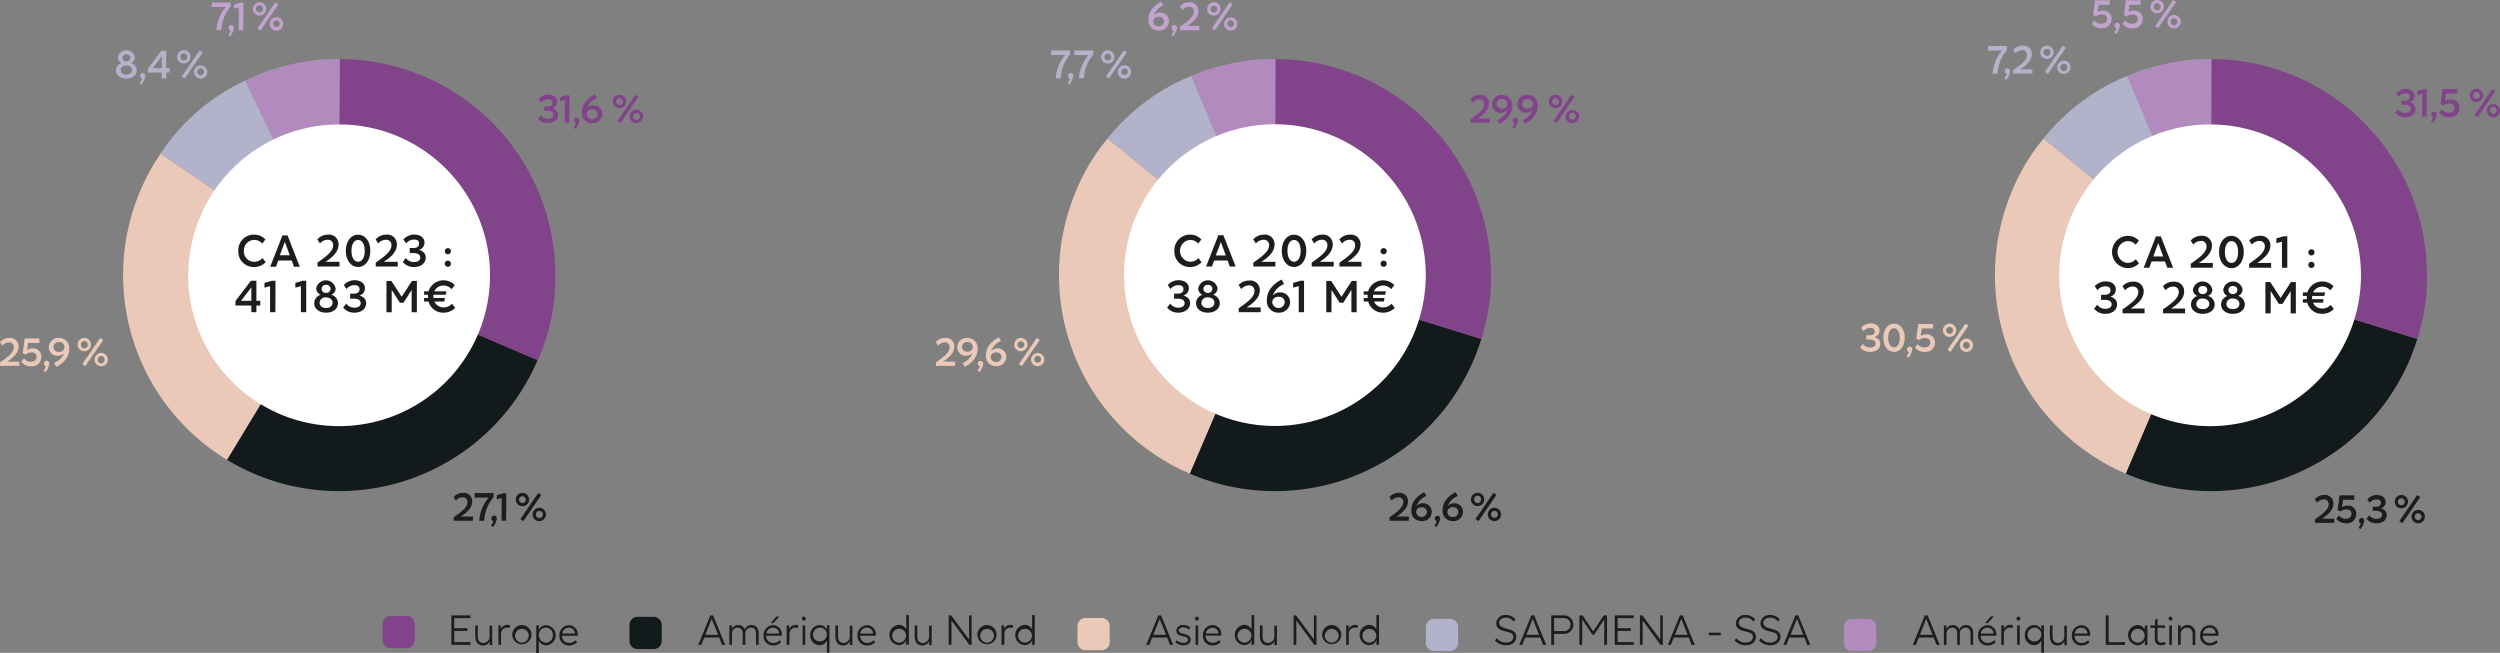 <?xml version="1.0" encoding="utf-8"?>
<svg xmlns="http://www.w3.org/2000/svg" xmlns:xlink="http://www.w3.org/1999/xlink" viewBox="0 0 558.51 145.86">
  <rect x="0" y="0" width="558.51" height="145.86" fill="#808080" stroke="none"/>
  <defs>
    <style>.cls-1{fill:none;}.cls-2{fill:#1d1d1b;}.cls-11,.cls-3{fill:#814389;}.cls-4,.cls-7{fill:#b2b2cb;}.cls-5{clip-path:url(#clip-path);}.cls-14,.cls-6{fill:#b28bbe;}.cls-10,.cls-11,.cls-6,.cls-7,.cls-9{fill-rule:evenodd;}.cls-8,.cls-9{fill:#eac9b8;}.cls-10,.cls-13{fill:#131a1c;}.cls-12{fill:#fff;}.cls-15{fill:#c1a3cd;}</style>
    <clipPath id="clip-path" transform="translate(-18.26 -7.8)">
      <rect class="cls-1" width="611.52" height="165.57"/>
    </clipPath>
  </defs>
  <g id="Calque_2" data-name="Calque 2">
    <g id="Calque_1-2" data-name="Calque 1">
      <path class="cls-2" d="M121.2,123.2h2.73v.94h-4.31v-.78c1.9-1.32,3.07-2.25,3.07-3.38a1,1,0,0,0-1.12-1.08,2,2,0,0,0-1.46.73l-.51-.8a2.76,2.76,0,0,1,2.09-.92,1.86,1.86,0,0,1,2.06,1.91C123.75,121.3,122.5,122.36,121.2,123.2Z" transform="translate(-18.26 -7.8)"/>
      <path class="cls-2" d="M128.53,118.87a8.64,8.64,0,0,0-2.08,5.27h-1.13a9,9,0,0,1,2.11-5.18H124.3v-1h4.23Z" transform="translate(-18.26 -7.8)"/>
      <path class="cls-2" d="M129.25,123.67a4.36,4.36,0,0,1-.82,1.85l-.46-.26a6.52,6.52,0,0,0,.53-1.06.58.58,0,0,1-.46-.6.6.6,0,0,1,.61-.62A.62.62,0,0,1,129.25,123.67Z" transform="translate(-18.26 -7.8)"/>
      <path class="cls-2" d="M131.33,124.14h-1v-5.08l-1.09.28v-.93l1.42-.42h.71Z" transform="translate(-18.26 -7.8)"/>
      <path class="cls-2" d="M136.46,119.4a1.49,1.49,0,1,1-1.49-1.49A1.47,1.47,0,0,1,136.46,119.4Zm-.73,0a.76.76,0,1,0-.76.79A.75.75,0,0,0,135.73,119.4Zm-.55,4.83-.66-.48,4-5.84.68.45Zm2.07-1.5a1.49,1.49,0,1,1,1.48,1.5A1.47,1.47,0,0,1,137.25,122.73Zm.73,0a.76.76,0,0,0,.75.79.79.79,0,1,0-.75-.79Z" transform="translate(-18.26 -7.8)"/>
      <path class="cls-3" d="M140.66,35.31a2.71,2.71,0,0,1-2.2-1l.6-.77a1.92,1.92,0,0,0,1.6.79c.81,0,1.23-.38,1.23-.91s-.4-.88-1.32-.88h-.75V31.6h.75c.71,0,1.09-.33,1.09-.86s-.35-.77-1-.77a2,2,0,0,0-1.52.75l-.52-.78a2.87,2.87,0,0,1,2.11-1c1.23,0,2,.66,2,1.6A1.49,1.49,0,0,1,141.64,32c1,.31,1.31.88,1.31,1.51C143,34.57,142,35.31,140.66,35.31Z" transform="translate(-18.26 -7.8)"/>
      <path class="cls-3" d="M145.45,35.23h-1V30.14l-1.09.28V29.5l1.42-.42h.72Z" transform="translate(-18.26 -7.8)"/>
      <path class="cls-3" d="M147.67,34.76a4.41,4.41,0,0,1-.82,1.85l-.46-.27a6.46,6.46,0,0,0,.53-1.05.58.58,0,0,1-.46-.6.6.6,0,0,1,.61-.62A.62.62,0,0,1,147.67,34.76Z" transform="translate(-18.26 -7.8)"/>
      <path class="cls-3" d="M150.56,35.31a2.24,2.24,0,0,1-2.3-2.44c0-1.46.8-2.91,2.87-4l.52.83a3.9,3.9,0,0,0-2.25,2.26,1.82,1.82,0,0,1,1.41-.62,1.88,1.88,0,0,1,2,1.92A2.1,2.1,0,0,1,150.56,35.31Zm-1.23-2a1.22,1.22,0,0,0,2.43,0,1.08,1.08,0,0,0-1.21-1.07A1.1,1.1,0,0,0,149.33,33.29Z" transform="translate(-18.26 -7.8)"/>
      <path class="cls-3" d="M158.14,30.49a1.49,1.49,0,1,1-1.49-1.5A1.48,1.48,0,0,1,158.14,30.49Zm-.73,0a.76.76,0,1,0-1.52,0,.75.75,0,0,0,.76.78A.74.74,0,0,0,157.41,30.49Zm-.55,4.82-.66-.47,4-5.85.68.45Zm2.07-1.49a1.49,1.49,0,1,1,1.48,1.49A1.46,1.46,0,0,1,158.93,33.82Zm.73,0a.76.76,0,0,0,.75.79.79.79,0,1,0-.75-.79Z" transform="translate(-18.26 -7.8)"/>
      <path class="cls-4" d="M48.38,20.59a1.38,1.38,0,0,1-.89,1.28,1.7,1.7,0,0,1,1.32,1.64c0,1-.89,1.85-2.32,1.85s-2.32-.81-2.32-1.82a1.72,1.72,0,0,1,1.26-1.66,1.39,1.39,0,0,1-.84-1.28,1.93,1.93,0,0,1,3.79,0Zm-.62,2.83c0-.61-.51-1-1.27-1s-1.27.45-1.27,1.05.5,1,1.27,1S47.76,24,47.76,23.42Zm-.39-2.71a.79.79,0,0,0-.88-.78.79.79,0,1,0,0,1.57A.81.81,0,0,0,47.37,20.71Z" transform="translate(-18.26 -7.8)"/>
      <path class="cls-4" d="M50.73,24.8a4.41,4.41,0,0,1-.83,1.85l-.45-.26A6.89,6.89,0,0,0,50,25.34a.63.63,0,0,1,.14-1.23A.62.62,0,0,1,50.73,24.8Z" transform="translate(-18.26 -7.8)"/>
      <path class="cls-4" d="M55.4,24v1.31h-1V24H51.31v-.87l3-4H55.4V23h.76V24Zm-1-.93V20.38L52.4,23Z" transform="translate(-18.26 -7.8)"/>
      <path class="cls-4" d="M60.82,20.53A1.49,1.49,0,1,1,59.33,19,1.48,1.48,0,0,1,60.82,20.53Zm-.74,0a.74.74,0,0,0-.75-.78.75.75,0,0,0-.76.78.76.76,0,0,0,.76.79A.74.74,0,0,0,60.08,20.53Zm-.54,4.83-.67-.48,4-5.84.68.45Zm2.07-1.49a1.48,1.48,0,1,1,1.47,1.49A1.47,1.47,0,0,1,61.61,23.87Zm.73,0a.75.75,0,1,0,1.5,0,.76.76,0,0,0-.76-.8A.75.75,0,0,0,62.34,23.87Z" transform="translate(-18.26 -7.8)"/>
      <g class="cls-5">
        <path class="cls-6" d="M94,69.26,73,25.81A46.94,46.94,0,0,1,94.2,21Z" transform="translate(-18.26 -7.8)"/>
        <path class="cls-7" d="M94,69.26,54.12,42.13A45.86,45.86,0,0,1,73,25.81Z" transform="translate(-18.26 -7.8)"/>
      </g>
      <path class="cls-8" d="M19.86,88.6h2.73v.93H18.28v-.78c1.91-1.31,3.07-2.25,3.07-3.37a1,1,0,0,0-1.11-1.08,2,2,0,0,0-1.47.72l-.51-.8a2.76,2.76,0,0,1,2.09-.92,1.86,1.86,0,0,1,2.06,1.91C22.41,86.69,21.16,87.76,19.86,88.6Z" transform="translate(-18.26 -7.8)"/>
      <path class="cls-8" d="M25.18,89.62a2.64,2.64,0,0,1-2.16-1l.6-.77a1.83,1.83,0,0,0,1.51.76c.82,0,1.31-.43,1.31-1.08s-.39-1-1.23-1A1.93,1.93,0,0,0,24,87l-.68-.28.45-3.3h3.29v1H24.54L24.31,86a2.06,2.06,0,0,1,1.18-.37,1.8,1.8,0,0,1,2,1.84A2.07,2.07,0,0,1,25.18,89.62Z" transform="translate(-18.26 -7.8)"/>
      <path class="cls-8" d="M29.29,89.06a4.49,4.49,0,0,1-.82,1.85L28,90.65a6.89,6.89,0,0,0,.53-1.05.63.63,0,0,1,.15-1.23A.62.62,0,0,1,29.29,89.06Z" transform="translate(-18.26 -7.8)"/>
      <path class="cls-8" d="M31.42,83.3a2.25,2.25,0,0,1,2.31,2.45c0,1.46-.8,2.91-2.88,4l-.51-.83c1.45-.75,2-1.5,2.24-2.25a1.8,1.8,0,0,1-1.41.61,1.87,1.87,0,0,1-2-1.91A2.1,2.1,0,0,1,31.42,83.3Zm1.24,2a1.11,1.11,0,0,0-1.2-1.08,1.13,1.13,0,0,0-1.24,1.11,1.09,1.09,0,0,0,1.21,1.07A1.1,1.1,0,0,0,32.66,85.32Z" transform="translate(-18.26 -7.8)"/>
      <path class="cls-8" d="M38.59,84.79A1.49,1.49,0,1,1,37.1,83.3,1.47,1.47,0,0,1,38.59,84.79Zm-.73,0A.75.75,0,0,0,37.1,84a.74.74,0,0,0-.75.78.76.76,0,1,0,1.51,0Zm-.55,4.83-.66-.48,4-5.84.68.45Zm2.07-1.49a1.49,1.49,0,1,1,1.48,1.49A1.47,1.47,0,0,1,39.38,88.13Zm.73,0a.76.76,0,1,0,1.51,0,.76.76,0,0,0-.76-.8A.76.76,0,0,0,40.11,88.13Z" transform="translate(-18.26 -7.8)"/>
      <g class="cls-5">
        <path class="cls-9" d="M94,69.26,69,110.54A48.27,48.27,0,0,1,52.75,44.26c.47-.78.86-1.38,1.37-2.13Z" transform="translate(-18.26 -7.8)"/>
        <path class="cls-10" d="M94,69.26l44.36,19A48.26,48.26,0,0,1,75,113.62a49.78,49.78,0,0,1-6-3.08Z" transform="translate(-18.26 -7.8)"/>
        <path class="cls-11" d="M94,69.26,94.2,21a48.27,48.27,0,0,1,48.1,48.43,44.84,44.84,0,0,1-3.9,18.85Z" transform="translate(-18.26 -7.8)"/>
        <path class="cls-12" d="M60.33,69.26A33.7,33.7,0,1,1,94,103a33.7,33.7,0,0,1-33.7-33.7" transform="translate(-18.26 -7.8)"/>
        <path class="cls-3" d="M110.92,147.19v3.6a1.8,1.8,0,0,1-1.8,1.8h-3.6a1.8,1.8,0,0,1-1.8-1.8v-3.6a1.81,1.81,0,0,1,1.8-1.8h3.6a1.81,1.81,0,0,1,1.8,1.8" transform="translate(-18.26 -7.8)"/>
      </g>
      <path class="cls-2" d="M123.36,151.25v.61H119.1v-6.58h4.26v.61h-3.62v2.25h2.93v.61h-2.93v2.5Z" transform="translate(-18.26 -7.8)"/>
      <path class="cls-2" d="M127.72,151a1.68,1.68,0,0,1-1.54,1c-1.06,0-1.73-.71-1.73-2v-2.49H125V150c0,.94.49,1.44,1.26,1.44a1.41,1.41,0,0,0,1.37-1.52v-2.35h.59v4.34h-.58Z" transform="translate(-18.26 -7.8)"/>
      <path class="cls-2" d="M130.19,151.86h-.58v-4.34h.58l-.06.88a1.58,1.58,0,0,1,1.47-1,1.54,1.54,0,0,1,.65.13l-.17.59a1.32,1.32,0,0,0-.55-.11,1.36,1.36,0,0,0-1.34,1.5Z" transform="translate(-18.26 -7.8)"/>
      <path class="cls-2" d="M137,149.69a2.15,2.15,0,1,1-2.14-2.26A2.21,2.21,0,0,1,137,149.69Zm-.6,0a1.54,1.54,0,1,0-1.54,1.69A1.58,1.58,0,0,0,136.36,149.69Z" transform="translate(-18.26 -7.8)"/>
      <path class="cls-2" d="M138.08,147.52h.59l-.06,1a1.9,1.9,0,0,1,1.67-1.07,2.27,2.27,0,0,1,0,4.53,1.88,1.88,0,0,1-1.65-1.05l0,1.1v1.65h-.59Zm3.68,2.17a1.55,1.55,0,1,0-3.09,0,1.55,1.55,0,1,0,3.09,0Z" transform="translate(-18.26 -7.8)"/>
      <path class="cls-2" d="M145.39,152a2.09,2.09,0,0,1-2.16-2.26,2.19,2.19,0,0,1,2.1-2.27,2,2,0,0,1,2,2.11v.25h-3.5a1.51,1.51,0,0,0,1.57,1.6,1.9,1.9,0,0,0,1.45-.61l.32.46A2.47,2.47,0,0,1,145.39,152Zm-1.52-2.66h2.83a1.33,1.33,0,0,0-1.37-1.31A1.48,1.48,0,0,0,143.87,149.3Z" transform="translate(-18.26 -7.8)"/>
      <g class="cls-5">
        <path class="cls-13" d="M166.09,147.39V151a1.81,1.81,0,0,1-1.8,1.8h-3.6a1.8,1.8,0,0,1-1.8-1.8v-3.6a1.8,1.8,0,0,1,1.8-1.8h3.6a1.81,1.81,0,0,1,1.8,1.8" transform="translate(-18.26 -7.8)"/>
      </g>
      <path class="cls-2" d="M178.92,150.22h-3.33l-.65,1.64h-.68l2.69-6.58h.63l2.68,6.58h-.69Zm-.25-.61-1.42-3.56-1.41,3.56Z" transform="translate(-18.26 -7.8)"/>
      <path class="cls-2" d="M181.79,151.86h-.59v-4.34h.59l-.06.85a1.58,1.58,0,0,1,1.45-.94,1.45,1.45,0,0,1,1.44,1,1.65,1.65,0,0,1,1.5-1c1,0,1.63.68,1.63,1.86v2.57h-.59v-2.52c0-.87-.44-1.33-1.13-1.33a1.3,1.3,0,0,0-1.26,1.43v2.42h-.59v-2.51c0-.88-.44-1.34-1.13-1.34a1.34,1.34,0,0,0-1.26,1.48Z" transform="translate(-18.26 -7.8)"/>
      <path class="cls-2" d="M191,152a2.09,2.09,0,0,1-2.16-2.26,2.18,2.18,0,0,1,2.09-2.27,2,2,0,0,1,2,2.11v.25h-3.5a1.52,1.52,0,0,0,1.58,1.6,1.92,1.92,0,0,0,1.45-.61l.31.46A2.46,2.46,0,0,1,191,152Zm-1.52-2.66h2.82a1.33,1.33,0,0,0-1.37-1.31A1.47,1.47,0,0,0,189.47,149.3Zm.95-2.32,1.26-1.48h.69L191,147Z" transform="translate(-18.26 -7.8)"/>
      <path class="cls-2" d="M194.61,151.86H194v-4.34h.58l-.06.88a1.58,1.58,0,0,1,1.47-1,1.54,1.54,0,0,1,.65.13l-.17.59A1.31,1.31,0,0,0,196,148a1.36,1.36,0,0,0-1.35,1.5Z" transform="translate(-18.26 -7.8)"/>
      <path class="cls-2" d="M198.28,146a.41.41,0,0,1-.43.45.44.44,0,1,1,.43-.45Zm-.72,5.87v-4.34h.59v4.34Z" transform="translate(-18.26 -7.8)"/>
      <path class="cls-2" d="M199.27,149.69a2.18,2.18,0,0,1,2.09-2.26,1.9,1.9,0,0,1,1.67,1.06l-.06-1h.58v6.14H203V152l0-1.1a1.86,1.86,0,0,1-1.64,1.05A2.18,2.18,0,0,1,199.27,149.69Zm.61,0a1.55,1.55,0,1,0,1.54-1.68A1.62,1.62,0,0,0,199.88,149.69Z" transform="translate(-18.26 -7.8)"/>
      <path class="cls-2" d="M208.16,151a1.67,1.67,0,0,1-1.54,1c-1.05,0-1.73-.71-1.73-2v-2.49h.59V150c0,.94.48,1.44,1.25,1.44a1.41,1.41,0,0,0,1.37-1.52v-2.35h.59v4.34h-.58Z" transform="translate(-18.26 -7.8)"/>
      <path class="cls-2" d="M212,152a2.1,2.1,0,0,1-2.17-2.26,2.19,2.19,0,0,1,2.1-2.27,2,2,0,0,1,2,2.11v.25h-3.5a1.52,1.52,0,0,0,1.58,1.6,1.92,1.92,0,0,0,1.45-.61l.31.46A2.46,2.46,0,0,1,212,152Zm-1.53-2.66h2.83a1.33,1.33,0,0,0-1.37-1.31A1.48,1.48,0,0,0,210.43,149.3Z" transform="translate(-18.26 -7.8)"/>
      <path class="cls-2" d="M220.68,151.86l.06-1a1.9,1.9,0,0,1-1.67,1.07,2.27,2.27,0,0,1,0-4.53,1.9,1.9,0,0,1,1.65,1l0-1.1v-2.09h.59v6.58Zm0-2.17a1.55,1.55,0,1,0-1.55,1.69A1.62,1.62,0,0,0,220.68,149.69Z" transform="translate(-18.26 -7.8)"/>
      <path class="cls-2" d="M225.87,151a1.67,1.67,0,0,1-1.54,1c-1.05,0-1.73-.71-1.73-2v-2.49h.59V150c0,.94.48,1.44,1.25,1.44a1.41,1.41,0,0,0,1.37-1.52v-2.35h.59v4.34h-.58Z" transform="translate(-18.26 -7.8)"/>
      <path class="cls-2" d="M235.32,145.28v6.58h-.5l-4-5.45v5.45h-.62v-6.58h.55l4,5.38v-5.38Z" transform="translate(-18.26 -7.8)"/>
      <path class="cls-2" d="M240.91,149.69a2.15,2.15,0,1,1-2.14-2.26A2.21,2.21,0,0,1,240.91,149.69Zm-.6,0a1.54,1.54,0,1,0-1.54,1.69A1.58,1.58,0,0,0,240.31,149.69Z" transform="translate(-18.26 -7.8)"/>
      <path class="cls-2" d="M242.62,151.86H242v-4.34h.59l-.07.88a1.59,1.59,0,0,1,1.47-1,1.51,1.51,0,0,1,.65.13l-.16.59A1.32,1.32,0,0,0,244,148a1.36,1.36,0,0,0-1.34,1.5Z" transform="translate(-18.26 -7.8)"/>
      <path class="cls-2" d="M248.8,151.86l.07-1a1.92,1.92,0,0,1-1.68,1.07,2.27,2.27,0,0,1,0-4.53,1.88,1.88,0,0,1,1.65,1l0-1.1v-2.09h.59v6.58Zm0-2.17a1.55,1.55,0,1,0-1.55,1.69A1.62,1.62,0,0,0,248.8,149.69Z" transform="translate(-18.26 -7.8)"/>
      <g class="cls-5">
        <path class="cls-8" d="M266.17,147.66v3.6a1.8,1.8,0,0,1-1.8,1.8h-3.6a1.81,1.81,0,0,1-1.8-1.8v-3.6a1.81,1.81,0,0,1,1.8-1.8h3.6a1.8,1.8,0,0,1,1.8,1.8" transform="translate(-18.26 -7.8)"/>
      </g>
      <path class="cls-2" d="M279,150.22h-3.34l-.64,1.64h-.68l2.69-6.58h.63l2.68,6.58h-.69Zm-.25-.61-1.42-3.56-1.41,3.56Z" transform="translate(-18.26 -7.8)"/>
      <path class="cls-2" d="M282.5,149.92c-.88-.19-1.44-.47-1.44-1.23a1.38,1.38,0,0,1,1.54-1.26,2.22,2.22,0,0,1,1.57.57l-.32.46a1.71,1.71,0,0,0-1.25-.5c-.58,0-1,.28-1,.7s.37.58,1.1.74,1.55.44,1.55,1.26-.59,1.3-1.61,1.3a2.71,2.71,0,0,1-1.82-.67l.34-.47a2.06,2.06,0,0,0,1.49.6c.63,0,1-.25,1-.74S283.23,150.08,282.5,149.92Z" transform="translate(-18.26 -7.8)"/>
      <path class="cls-2" d="M286.08,146a.43.43,0,1,1-.43-.43A.41.41,0,0,1,286.08,146Zm-.72,5.87v-4.34h.58v4.34Z" transform="translate(-18.26 -7.8)"/>
      <path class="cls-2" d="M289.18,152A2.09,2.09,0,0,1,287,149.7a2.19,2.19,0,0,1,2.1-2.27,2,2,0,0,1,2,2.11v.25h-3.5a1.51,1.51,0,0,0,1.57,1.6,1.9,1.9,0,0,0,1.45-.61l.32.46A2.47,2.47,0,0,1,289.18,152Zm-1.52-2.66h2.83a1.33,1.33,0,0,0-1.37-1.31A1.48,1.48,0,0,0,287.66,149.3Z" transform="translate(-18.26 -7.8)"/>
      <path class="cls-2" d="M297.83,151.86l.07-1a1.91,1.91,0,0,1-1.68,1.07,2.27,2.27,0,0,1,0-4.53,1.88,1.88,0,0,1,1.65,1l0-1.1v-2.09h.59v6.58Zm0-2.17a1.55,1.55,0,1,0-1.54,1.69A1.61,1.61,0,0,0,297.83,149.69Z" transform="translate(-18.26 -7.8)"/>
      <path class="cls-2" d="M303,151a1.67,1.67,0,0,1-1.54,1c-1.05,0-1.73-.71-1.73-2v-2.49h.59V150c0,.94.48,1.44,1.25,1.44a1.41,1.41,0,0,0,1.37-1.52v-2.35h.59v4.34h-.58Z" transform="translate(-18.26 -7.8)"/>
      <path class="cls-2" d="M312.37,145.28v6.58h-.5l-4-5.45v5.45h-.62v-6.58h.55l4,5.38v-5.38Z" transform="translate(-18.26 -7.8)"/>
      <path class="cls-2" d="M317.91,149.69a2.14,2.14,0,1,1-2.14-2.26A2.21,2.21,0,0,1,317.91,149.69Zm-.6,0a1.54,1.54,0,1,0-1.54,1.69A1.58,1.58,0,0,0,317.31,149.69Z" transform="translate(-18.26 -7.8)"/>
      <path class="cls-2" d="M319.58,151.86H319v-4.34h.58l-.06.88a1.58,1.58,0,0,1,1.47-1,1.54,1.54,0,0,1,.65.13l-.16.59a1.32,1.32,0,0,0-.55-.11,1.36,1.36,0,0,0-1.35,1.5Z" transform="translate(-18.26 -7.8)"/>
      <path class="cls-2" d="M325.73,151.86l.06-1a1.91,1.91,0,0,1-1.68,1.07,2.27,2.27,0,0,1,0-4.53,1.87,1.87,0,0,1,1.65,1l0-1.1v-2.09h.58v6.58Zm0-2.17a1.55,1.55,0,1,0-1.55,1.69A1.62,1.62,0,0,0,325.73,149.69Z" transform="translate(-18.26 -7.8)"/>
      <path class="cls-2" d="M356.35,150.07c0-.77-.77-1-1.76-1.21-1.25-.3-2.07-.7-2.07-1.86a2,2,0,0,1,2.16-1.81,2.7,2.7,0,0,1,2.16,1l-.42.48a2.05,2.05,0,0,0-1.74-.88c-.95,0-1.51.53-1.51,1.19s.62,1,1.75,1.29,2.08.62,2.08,1.77-.86,1.91-2.31,1.91a3.29,3.29,0,0,1-2.46-1.07l.4-.52a2.57,2.57,0,0,0,2.07,1C355.71,151.34,356.35,150.84,356.35,150.07Z" transform="translate(-18.26 -7.8)"/>
      <path class="cls-2" d="M362.35,150.22H359l-.65,1.64h-.67l2.68-6.58H361l2.69,6.58H363Zm-.26-.61-1.41-3.56-1.41,3.56Z" transform="translate(-18.26 -7.8)"/>
      <path class="cls-2" d="M364.81,145.28h2.73a2.07,2.07,0,1,1,0,4.13h-2.09v2.45h-.64Zm.64.62v2.89h2.11a1.45,1.45,0,1,0,0-2.89Z" transform="translate(-18.26 -7.8)"/>
      <path class="cls-2" d="M371.73,146.19v5.67h-.63v-6.58h.73l2.36,3.56,2.36-3.56h.73v6.58h-.63v-5.68l-2.23,3.4H374Z" transform="translate(-18.26 -7.8)"/>
      <path class="cls-2" d="M383.26,151.25v.61H379v-6.58h4.26v.61h-3.62v2.25h2.93v.61h-2.93v2.5Z" transform="translate(-18.26 -7.8)"/>
      <path class="cls-2" d="M389.74,145.28v6.58h-.5l-4-5.45v5.45h-.62v-6.58h.55l4,5.38v-5.38Z" transform="translate(-18.26 -7.8)"/>
      <path class="cls-2" d="M395.53,150.22h-3.34l-.64,1.64h-.68l2.69-6.58h.63l2.68,6.58h-.69Zm-.25-.61-1.42-3.56-1.41,3.56Z" transform="translate(-18.26 -7.8)"/>
      <path class="cls-2" d="M400,149.72v-.58h2.68v.58Z" transform="translate(-18.26 -7.8)"/>
      <path class="cls-2" d="M409.88,150.07c0-.77-.77-1-1.75-1.21-1.26-.3-2.08-.7-2.08-1.86a2,2,0,0,1,2.17-1.81,2.69,2.69,0,0,1,2.15,1l-.42.48a2,2,0,0,0-1.73-.88c-1,0-1.52.53-1.52,1.19s.62,1,1.75,1.29,2.08.62,2.08,1.77-.86,1.91-2.31,1.91a3.3,3.3,0,0,1-2.46-1.07l.4-.52a2.59,2.59,0,0,0,2.07,1C409.24,151.34,409.88,150.84,409.88,150.07Z" transform="translate(-18.26 -7.8)"/>
      <path class="cls-2" d="M415.38,150.07c0-.77-.77-1-1.76-1.21-1.25-.3-2.07-.7-2.07-1.86a2,2,0,0,1,2.16-1.81,2.7,2.7,0,0,1,2.16,1l-.42.48a2.07,2.07,0,0,0-1.74-.88c-.95,0-1.51.53-1.51,1.19s.62,1,1.75,1.29,2.08.62,2.08,1.77-.87,1.91-2.31,1.91a3.29,3.29,0,0,1-2.46-1.07l.4-.52a2.57,2.57,0,0,0,2.07,1C414.74,151.34,415.38,150.84,415.38,150.07Z" transform="translate(-18.26 -7.8)"/>
      <path class="cls-2" d="M421.38,150.22H418l-.65,1.64h-.67l2.68-6.58H420l2.69,6.58H422Zm-.26-.61-1.41-3.56-1.42,3.56Z" transform="translate(-18.26 -7.8)"/>
      <g class="cls-5">
        <path class="cls-4" d="M344,147.85v3.6a1.81,1.81,0,0,1-1.8,1.8h-3.6a1.8,1.8,0,0,1-1.8-1.8v-3.6a1.8,1.8,0,0,1,1.8-1.8h3.6a1.81,1.81,0,0,1,1.8,1.8" transform="translate(-18.26 -7.8)"/>
      </g>
      <g class="cls-5">
        <path class="cls-14" d="M437.42,147.85v3.6a1.81,1.81,0,0,1-1.8,1.8H432a1.8,1.8,0,0,1-1.8-1.8v-3.6a1.8,1.8,0,0,1,1.8-1.8h3.6a1.81,1.81,0,0,1,1.8,1.8" transform="translate(-18.26 -7.8)"/>
      </g>
      <path class="cls-2" d="M450.25,150.22h-3.33l-.65,1.64h-.68l2.69-6.58h.63l2.68,6.58h-.69Zm-.25-.61-1.42-3.56-1.41,3.56Z" transform="translate(-18.26 -7.8)"/>
      <path class="cls-2" d="M453.12,151.86h-.59v-4.34h.59l-.06.85a1.59,1.59,0,0,1,1.45-.94,1.45,1.45,0,0,1,1.44,1,1.65,1.65,0,0,1,1.5-1c1,0,1.63.68,1.63,1.86v2.57h-.59v-2.52c0-.87-.44-1.33-1.13-1.33a1.3,1.3,0,0,0-1.26,1.43v2.42h-.59v-2.51c0-.88-.44-1.34-1.13-1.34a1.34,1.34,0,0,0-1.26,1.48Z" transform="translate(-18.26 -7.8)"/>
      <path class="cls-2" d="M462.32,152a2.09,2.09,0,0,1-2.16-2.26,2.18,2.18,0,0,1,2.09-2.27,2,2,0,0,1,2,2.11v.25h-3.5a1.52,1.52,0,0,0,1.58,1.6,1.92,1.92,0,0,0,1.45-.61l.31.46A2.46,2.46,0,0,1,462.32,152Zm-1.52-2.66h2.82a1.33,1.33,0,0,0-1.37-1.31A1.47,1.47,0,0,0,460.8,149.3Zm.95-2.32L463,145.5h.7L462.34,147Z" transform="translate(-18.26 -7.8)"/>
      <path class="cls-2" d="M465.94,151.86h-.58v-4.34h.58l-.06.88a1.58,1.58,0,0,1,1.47-1,1.54,1.54,0,0,1,.65.13l-.17.59a1.27,1.27,0,0,0-.54-.11,1.36,1.36,0,0,0-1.35,1.5Z" transform="translate(-18.26 -7.8)"/>
      <path class="cls-2" d="M469.61,146a.41.41,0,0,1-.43.45.44.44,0,1,1,.43-.45Zm-.72,5.87v-4.34h.59v4.34Z" transform="translate(-18.26 -7.8)"/>
      <path class="cls-2" d="M470.6,149.69a2.18,2.18,0,0,1,2.09-2.26,1.9,1.9,0,0,1,1.67,1.06l-.06-1h.58v6.14h-.58V152l0-1.1a1.86,1.86,0,0,1-1.64,1.05A2.18,2.18,0,0,1,470.6,149.69Zm.61,0a1.55,1.55,0,1,0,1.54-1.68A1.62,1.62,0,0,0,471.21,149.69Z" transform="translate(-18.26 -7.8)"/>
      <path class="cls-2" d="M479.49,151a1.67,1.67,0,0,1-1.54,1c-1.05,0-1.73-.71-1.73-2v-2.49h.59V150c0,.94.48,1.44,1.25,1.44a1.41,1.41,0,0,0,1.37-1.52v-2.35H480v4.34h-.58Z" transform="translate(-18.26 -7.8)"/>
      <path class="cls-2" d="M483.29,152a2.1,2.1,0,0,1-2.17-2.26,2.19,2.19,0,0,1,2.1-2.27,2,2,0,0,1,2,2.11v.25h-3.5a1.51,1.51,0,0,0,1.57,1.6,1.92,1.92,0,0,0,1.46-.61l.31.46A2.46,2.46,0,0,1,483.29,152Zm-1.53-2.66h2.83a1.33,1.33,0,0,0-1.37-1.31A1.48,1.48,0,0,0,481.76,149.3Z" transform="translate(-18.26 -7.8)"/>
      <path class="cls-2" d="M493,151.25v.61h-4.3v-6.58h.64v6Z" transform="translate(-18.26 -7.8)"/>
      <path class="cls-2" d="M497.46,150.89a1.9,1.9,0,0,1-1.67,1.07,2.27,2.27,0,0,1,0-4.53,1.88,1.88,0,0,1,1.61,1v-.88H498v4.34h-.59Zm-.06-1.2a1.55,1.55,0,1,0-1.55,1.69A1.62,1.62,0,0,0,497.4,149.69Z" transform="translate(-18.26 -7.8)"/>
      <path class="cls-2" d="M499.69,147.52v-1.24l.58-.23v1.47h1.66v.59l-1.66-.08v2.44a.83.83,0,0,0,.88.91,1.43,1.43,0,0,0,.75-.22l.2.52a1.9,1.9,0,0,1-1,.28,1.31,1.31,0,0,1-1.44-1.44v-2.45h-1v-.55Z" transform="translate(-18.26 -7.8)"/>
      <path class="cls-2" d="M503.61,146a.42.42,0,0,1-.44.45.44.44,0,1,1,.44-.45Zm-.72,5.87v-4.34h.58v4.34Z" transform="translate(-18.26 -7.8)"/>
      <path class="cls-2" d="M505.43,151.86h-.59v-4.34h.59l-.06.88a1.76,1.76,0,0,1,3.33,1v2.49h-.6v-2.41c0-.94-.49-1.44-1.27-1.44a1.41,1.41,0,0,0-1.4,1.5Z" transform="translate(-18.26 -7.8)"/>
      <path class="cls-2" d="M511.94,152a2.09,2.09,0,0,1-2.16-2.26,2.18,2.18,0,0,1,2.1-2.27,2,2,0,0,1,2,2.11v.25h-3.51a1.53,1.53,0,0,0,1.58,1.6,1.9,1.9,0,0,0,1.45-.61l.32.46A2.47,2.47,0,0,1,511.94,152Zm-1.52-2.66h2.83a1.33,1.33,0,0,0-1.37-1.31A1.48,1.48,0,0,0,510.42,149.3Z" transform="translate(-18.26 -7.8)"/>
      <path class="cls-2" d="M76.92,65.46l.7.92A3.55,3.55,0,0,1,75,67.45a3.43,3.43,0,0,1-3.5-3.61A3.46,3.46,0,0,1,75,60.22a3.4,3.4,0,0,1,2.56,1.08l-.71.92a2.33,2.33,0,0,0-4.1,1.62,2.28,2.28,0,0,0,2.31,2.44A2.55,2.55,0,0,0,76.92,65.46Z" transform="translate(-18.26 -7.8)"/>
      <path class="cls-2" d="M83.43,66h-3l-.51,1.39H78.62l2.74-7h1.13l2.74,7H83.94ZM83,64.83l-1.11-3-1.11,3Z" transform="translate(-18.26 -7.8)"/>
      <path class="cls-2" d="M91,66.28H94.1v1.07H89.18v-.89c2.18-1.5,3.51-2.58,3.51-3.86a1.14,1.14,0,0,0-1.27-1.23,2.21,2.21,0,0,0-1.67.83l-.59-.92a3.18,3.18,0,0,1,2.39-1.06,2.13,2.13,0,0,1,2.35,2.19C93.9,64.11,92.47,65.32,91,66.28Z" transform="translate(-18.26 -7.8)"/>
      <path class="cls-2" d="M101,63.84c0,2.24-1.25,3.61-2.74,3.61s-2.74-1.36-2.74-3.62,1.25-3.61,2.74-3.61S101,61.59,101,63.84Zm-1.26,0c0-1.59-.66-2.44-1.48-2.44s-1.48.85-1.48,2.43.64,2.45,1.48,2.45S99.75,65.43,99.75,63.84Z" transform="translate(-18.26 -7.8)"/>
      <path class="cls-2" d="M104,66.28h3.12v1.07h-4.92v-.89c2.17-1.5,3.51-2.58,3.51-3.86a1.14,1.14,0,0,0-1.28-1.23,2.22,2.22,0,0,0-1.67.83l-.58-.92a3.18,3.18,0,0,1,2.39-1.06,2.13,2.13,0,0,1,2.35,2.19C106.94,64.11,105.51,65.32,104,66.28Z" transform="translate(-18.26 -7.8)"/>
      <path class="cls-2" d="M110.75,67.45a3.11,3.11,0,0,1-2.51-1.13l.69-.89a2.17,2.17,0,0,0,1.82.91c.93,0,1.4-.43,1.4-1s-.45-1-1.51-1h-.85V63.21h.85c.82,0,1.25-.38,1.25-1s-.4-.89-1.18-.89a2.29,2.29,0,0,0-1.74.86l-.59-.89a3.29,3.29,0,0,1,2.41-1.09c1.4,0,2.31.75,2.31,1.83a1.69,1.69,0,0,1-1.23,1.59c1.15.36,1.5,1,1.5,1.73C113.37,66.6,112.3,67.45,110.75,67.45Z" transform="translate(-18.26 -7.8)"/>
      <path class="cls-2" d="M119,63.92a.69.69,0,1,1-.69-.69A.67.67,0,0,1,119,63.92Zm0,2.8a.69.69,0,1,1-.69-.69A.67.67,0,0,1,119,66.72Z" transform="translate(-18.26 -7.8)"/>
      <path class="cls-2" d="M75.54,76.05v1.5H74.41v-1.5H70.86v-1l3.46-4.53h1.22V75h.87v1.07ZM74.41,75V72l-2.3,3Z" transform="translate(-18.26 -7.8)"/>
      <path class="cls-2" d="M79.78,77.55H78.59V71.73l-1.25.33V71L79,70.52h.81Z" transform="translate(-18.26 -7.8)"/>
      <path class="cls-2" d="M86.67,77.55H85.48V71.73l-1.24.33V71l1.62-.48h.81Z" transform="translate(-18.26 -7.8)"/>
      <path class="cls-2" d="M93.26,72.19a1.57,1.57,0,0,1-1,1.46,2,2,0,0,1,1.51,1.88c0,1.17-1,2.12-2.66,2.12s-2.65-.93-2.65-2.09a2,2,0,0,1,1.44-1.9,1.54,1.54,0,0,1-1-1.45,2.2,2.2,0,0,1,4.32,0Zm-.7,3.23c0-.68-.59-1.18-1.46-1.18a1.29,1.29,0,0,0-1.45,1.2c0,.69.58,1.17,1.45,1.17S92.56,76.12,92.56,75.42Zm-.45-3.09a.9.9,0,0,0-1-.89.9.9,0,1,0,0,1.79A.92.92,0,0,0,92.11,72.33Z" transform="translate(-18.26 -7.8)"/>
      <path class="cls-2" d="M97.44,77.65a3.14,3.14,0,0,1-2.52-1.14l.69-.88a2.2,2.2,0,0,0,1.83.9c.93,0,1.4-.43,1.4-1s-.45-1-1.51-1h-.85V73.4h.85c.82,0,1.25-.37,1.25-1s-.41-.89-1.18-.89a2.29,2.29,0,0,0-1.74.86l-.59-.89a3.28,3.28,0,0,1,2.4-1.08c1.41,0,2.32.75,2.32,1.83a1.7,1.7,0,0,1-1.23,1.59c1.15.35,1.5,1,1.5,1.72C100.06,76.8,99,77.65,97.44,77.65Z" transform="translate(-18.26 -7.8)"/>
      <path class="cls-2" d="M105.77,72.56v5H104.6v-7h1.09l2.3,3.54,2.3-3.54h1.1v7h-1.17v-5l-1.81,2.87h-.83Z" transform="translate(-18.26 -7.8)"/>
      <path class="cls-2" d="M113,74.38h.87c0-.11,0-.22,0-.34s0-.26,0-.39H113v-.77h1a3.49,3.49,0,0,1,5.85-1.39l-.71.92a2.32,2.32,0,0,0-1.85-.82,2.21,2.21,0,0,0-2,1.29H118l-.16.77h-2.74a2.56,2.56,0,0,0,0,.39c0,.12,0,.23,0,.34h2.56l-.14.78h-2.21a2.19,2.19,0,0,0,2.08,1.31,2.57,2.57,0,0,0,1.86-.81l.7.92a3.59,3.59,0,0,1-2.58,1.07A3.37,3.37,0,0,1,114,75.16h-1Z" transform="translate(-18.26 -7.8)"/>
      <path class="cls-2" d="M537,123.68h2.73v.93h-4.31v-.78c1.9-1.31,3.07-2.25,3.07-3.37a1,1,0,0,0-1.12-1.08,2,2,0,0,0-1.46.72l-.51-.8a2.76,2.76,0,0,1,2.09-.92,1.86,1.86,0,0,1,2.06,1.91C539.57,121.77,538.32,122.84,537,123.68Z" transform="translate(-18.26 -7.8)"/>
      <path class="cls-2" d="M542.35,124.7a2.64,2.64,0,0,1-2.16-1l.6-.77a1.83,1.83,0,0,0,1.51.76c.82,0,1.3-.43,1.3-1.08s-.38-1-1.22-1a1.9,1.9,0,0,0-1.22.43l-.68-.28.44-3.3h3.3v1H541.7l-.22,1.68a2.06,2.06,0,0,1,1.18-.37,1.8,1.8,0,0,1,2,1.84A2.07,2.07,0,0,1,542.35,124.7Z" transform="translate(-18.26 -7.8)"/>
      <path class="cls-2" d="M546.45,124.14a4.49,4.49,0,0,1-.82,1.85l-.46-.26a6.89,6.89,0,0,0,.53-1,.63.63,0,0,1,.15-1.23A.62.62,0,0,1,546.45,124.14Z" transform="translate(-18.26 -7.8)"/>
      <path class="cls-2" d="M549.17,124.7a2.72,2.72,0,0,1-2.2-1l.6-.78a1.92,1.92,0,0,0,1.6.8c.82,0,1.23-.38,1.23-.91s-.4-.89-1.32-.89h-.75V121h.75c.71,0,1.09-.33,1.09-.86s-.35-.78-1-.78a2,2,0,0,0-1.52.75l-.52-.78a2.9,2.9,0,0,1,2.11-.94c1.22,0,2,.65,2,1.6a1.48,1.48,0,0,1-1.07,1.39c1,.31,1.31.87,1.31,1.51C551.47,124,550.53,124.7,549.17,124.7Z" transform="translate(-18.26 -7.8)"/>
      <path class="cls-2" d="M556.22,119.87a1.49,1.49,0,1,1-1.49-1.49A1.47,1.47,0,0,1,556.22,119.87Zm-.73,0a.76.76,0,1,0-1.52,0,.76.76,0,0,0,.76.79A.75.75,0,0,0,555.49,119.87Zm-.55,4.83-.66-.48,4-5.84.68.45Zm2.07-1.49a1.49,1.49,0,1,1,1.48,1.49A1.47,1.47,0,0,1,557,123.21Zm.73,0a.75.75,0,0,0,.75.78.74.74,0,0,0,.75-.78.75.75,0,1,0-1.5,0Z" transform="translate(-18.26 -7.8)"/>
      <path class="cls-3" d="M555.6,34a2.76,2.76,0,0,1-2.2-1l.61-.78a1.91,1.91,0,0,0,1.59.79c.82,0,1.23-.37,1.23-.91s-.4-.88-1.32-.88h-.75v-.95h.75c.71,0,1.09-.32,1.09-.85s-.35-.78-1-.78a2,2,0,0,0-1.52.75l-.52-.78a2.91,2.91,0,0,1,2.11-.95c1.22,0,2,.66,2,1.6a1.47,1.47,0,0,1-1.07,1.39c1,.31,1.31.88,1.31,1.52C557.9,33.21,557,34,555.6,34Z" transform="translate(-18.26 -7.8)"/>
      <path class="cls-3" d="M560.38,33.86h-1V28.77l-1.09.29v-.93l1.42-.42h.71Z" transform="translate(-18.26 -7.8)"/>
      <path class="cls-3" d="M562.62,33.39a4.41,4.41,0,0,1-.83,1.85l-.45-.27a7.39,7.39,0,0,0,.53-1,.58.58,0,0,1-.46-.6.59.59,0,0,1,.6-.62A.62.62,0,0,1,562.62,33.39Z" transform="translate(-18.26 -7.8)"/>
      <path class="cls-3" d="M565.37,34a2.62,2.62,0,0,1-2.16-1l.6-.77a1.83,1.83,0,0,0,1.51.76c.82,0,1.3-.42,1.3-1.07s-.38-1-1.22-1a1.89,1.89,0,0,0-1.22.42L563.5,31l.44-3.3h3.3v1h-2.52l-.22,1.68a1.92,1.92,0,0,1,1.18-.37,1.8,1.8,0,0,1,2,1.84A2.07,2.07,0,0,1,565.37,34Z" transform="translate(-18.26 -7.8)"/>
      <path class="cls-3" d="M573,29.12a1.49,1.49,0,1,1-1.49-1.5A1.47,1.47,0,0,1,573,29.12Zm-.74,0a.75.75,0,0,0-.75-.79.79.79,0,0,0,0,1.58A.74.74,0,0,0,572.28,29.12ZM571.74,34l-.67-.48,4-5.85.68.46Zm2.07-1.5a1.48,1.48,0,1,1,1.48,1.5A1.47,1.47,0,0,1,573.81,32.45Zm.73,0a.75.75,0,1,0,.75-.79A.74.74,0,0,0,574.54,32.45Z" transform="translate(-18.26 -7.8)"/>
      <path class="cls-4" d="M466.61,19a8.64,8.64,0,0,0-2.08,5.27H463.4a9,9,0,0,1,2.11-5.18h-3.13v-1h4.23Z" transform="translate(-18.26 -7.8)"/>
      <path class="cls-4" d="M467.33,23.77a4.36,4.36,0,0,1-.82,1.85l-.46-.26a6.52,6.52,0,0,0,.53-1.06.58.58,0,0,1-.46-.6.6.6,0,0,1,.61-.62A.62.62,0,0,1,467.33,23.77Z" transform="translate(-18.26 -7.8)"/>
      <path class="cls-4" d="M469.59,23.3h2.73v.94H468v-.78c1.91-1.31,3.08-2.25,3.08-3.37A1,1,0,0,0,470,19a1.93,1.93,0,0,0-1.46.72l-.52-.8a2.78,2.78,0,0,1,2.1-.92,1.86,1.86,0,0,1,2.05,1.91C472.14,21.4,470.89,22.46,469.59,23.3Z" transform="translate(-18.26 -7.8)"/>
      <path class="cls-4" d="M477.05,19.5A1.49,1.49,0,1,1,475.56,18,1.47,1.47,0,0,1,477.05,19.5Zm-.73,0a.76.76,0,0,0-.76-.79.79.79,0,1,0,.76.79Zm-.55,4.83-.66-.48,4-5.84.68.45Zm2.07-1.49a1.49,1.49,0,1,1,1.48,1.49A1.47,1.47,0,0,1,477.84,22.84Zm.73,0a.76.76,0,1,0,1.51,0,.76.76,0,0,0-.76-.8A.76.76,0,0,0,478.57,22.84Z" transform="translate(-18.26 -7.8)"/>
      <path class="cls-8" d="M436.05,86.42a2.74,2.74,0,0,1-2.21-1l.61-.78a1.91,1.91,0,0,0,1.6.8c.81,0,1.22-.38,1.22-.91s-.39-.89-1.32-.89h-.75v-.94H436c.72,0,1.09-.33,1.09-.86s-.35-.78-1-.78a2,2,0,0,0-1.52.75l-.52-.77a2.87,2.87,0,0,1,2.11-1c1.23,0,2,.65,2,1.6A1.48,1.48,0,0,1,437,83.09c1,.31,1.31.87,1.31,1.51C438.34,85.68,437.41,86.42,436.05,86.42Z" transform="translate(-18.26 -7.8)"/>
      <path class="cls-8" d="M443.79,83.26c0,2-1.1,3.16-2.4,3.16S439,85.23,439,83.26s1.1-3.16,2.41-3.16S443.79,81.29,443.79,83.26Zm-1.11,0c0-1.39-.57-2.14-1.29-2.14s-1.3.75-1.3,2.14.57,2.14,1.3,2.14S442.68,84.65,442.68,83.26Z" transform="translate(-18.26 -7.8)"/>
      <path class="cls-8" d="M445.48,85.86a4.41,4.41,0,0,1-.83,1.85l-.45-.26a6.46,6.46,0,0,0,.53-1,.63.63,0,0,1,.14-1.23A.62.62,0,0,1,445.48,85.86Z" transform="translate(-18.26 -7.8)"/>
      <path class="cls-8" d="M448.23,86.42a2.64,2.64,0,0,1-2.16-1l.6-.77a1.83,1.83,0,0,0,1.51.76c.82,0,1.31-.43,1.31-1.08s-.39-1-1.23-1a1.93,1.93,0,0,0-1.22.43l-.68-.28.44-3.3h3.3v1h-2.51l-.23,1.68a2.06,2.06,0,0,1,1.18-.37,1.8,1.8,0,0,1,2,1.84A2.07,2.07,0,0,1,448.23,86.42Z" transform="translate(-18.26 -7.8)"/>
      <path class="cls-8" d="M455.3,81.59a1.49,1.49,0,1,1-1.49-1.49A1.48,1.48,0,0,1,455.3,81.59Zm-.73,0a.76.76,0,1,0-1.52,0,.76.76,0,0,0,.76.79A.75.75,0,0,0,454.57,81.59ZM454,86.42l-.66-.48,4-5.84.68.45Zm2.07-1.49a1.49,1.49,0,1,1,1.48,1.49A1.47,1.47,0,0,1,456.09,84.93Zm.73,0a.75.75,0,0,0,.75.78.74.74,0,0,0,.75-.78.75.75,0,1,0-1.5,0Z" transform="translate(-18.26 -7.8)"/>
      <path class="cls-2" d="M330.25,123.2H333v.93h-4.31v-.77c1.9-1.32,3.07-2.26,3.07-3.38a1,1,0,0,0-1.11-1.08,2,2,0,0,0-1.47.72l-.51-.8a2.76,2.76,0,0,1,2.09-.92,1.86,1.86,0,0,1,2.06,1.91C332.8,121.29,331.55,122.36,330.25,123.2Z" transform="translate(-18.26 -7.8)"/>
      <path class="cls-2" d="M335.86,124.22a2.24,2.24,0,0,1-2.3-2.45c0-1.46.79-2.91,2.87-4l.51.83a3.9,3.9,0,0,0-2.24,2.25,1.81,1.81,0,0,1,1.41-.61,1.87,1.87,0,0,1,2,1.91A2.1,2.1,0,0,1,335.86,124.22Zm-1.24-2a1.23,1.23,0,0,0,2.44,0,1.08,1.08,0,0,0-1.21-1.07A1.1,1.1,0,0,0,334.62,122.2Z" transform="translate(-18.26 -7.8)"/>
      <path class="cls-2" d="M340,123.66a4.41,4.41,0,0,1-.83,1.85l-.45-.26a6.46,6.46,0,0,0,.53-1,.63.63,0,0,1,.14-1.23A.62.62,0,0,1,340,123.66Z" transform="translate(-18.26 -7.8)"/>
      <path class="cls-2" d="M342.85,124.22a2.25,2.25,0,0,1-2.31-2.45c0-1.46.8-2.91,2.88-4l.51.83a3.9,3.9,0,0,0-2.24,2.25,1.8,1.8,0,0,1,1.41-.61,1.87,1.87,0,0,1,2,1.91A2.1,2.1,0,0,1,342.85,124.22Zm-1.24-2a1.11,1.11,0,0,0,1.2,1.08,1.13,1.13,0,0,0,1.24-1.11,1.08,1.08,0,0,0-1.21-1.07A1.1,1.1,0,0,0,341.61,122.2Z" transform="translate(-18.26 -7.8)"/>
      <path class="cls-2" d="M349.84,119.39a1.48,1.48,0,1,1-1.48-1.49A1.47,1.47,0,0,1,349.84,119.39Zm-.73,0a.76.76,0,1,0-1.51,0,.75.75,0,0,0,.76.79A.74.74,0,0,0,349.11,119.39Zm-.54,4.83-.67-.48,4-5.84.68.45Zm2.06-1.49a1.49,1.49,0,1,1,1.48,1.49A1.48,1.48,0,0,1,350.63,122.73Zm.74,0a.75.75,0,1,0,1.5,0,.76.76,0,0,0-.76-.8A.75.75,0,0,0,351.37,122.73Z" transform="translate(-18.26 -7.8)"/>
      <path class="cls-3" d="M348.35,34.28h2.73v.94h-4.31v-.78c1.9-1.32,3.07-2.25,3.07-3.38A1,1,0,0,0,348.72,30a2,2,0,0,0-1.46.73l-.51-.81a2.8,2.8,0,0,1,2.09-.92,1.87,1.87,0,0,1,2.06,1.92C350.9,32.38,349.65,33.44,348.35,34.28Z" transform="translate(-18.26 -7.8)"/>
      <path class="cls-3" d="M353.81,29a2.25,2.25,0,0,1,2.3,2.45c0,1.46-.8,2.91-2.88,4l-.51-.83A3.9,3.9,0,0,0,355,32.37a1.84,1.84,0,0,1-1.42.62,1.88,1.88,0,0,1-2-1.92A2.11,2.11,0,0,1,353.81,29ZM355,31a1.1,1.1,0,0,0-1.2-1.08A1.12,1.12,0,0,0,352.6,31a1.09,1.09,0,0,0,1.21,1.07A1.1,1.1,0,0,0,355,31Z" transform="translate(-18.26 -7.8)"/>
      <path class="cls-3" d="M357.37,34.75a4.41,4.41,0,0,1-.83,1.85l-.45-.27a6.08,6.08,0,0,0,.53-1,.58.58,0,0,1-.46-.6.59.59,0,0,1,.6-.62A.62.62,0,0,1,357.37,34.75Z" transform="translate(-18.26 -7.8)"/>
      <path class="cls-3" d="M359.5,29a2.25,2.25,0,0,1,2.3,2.45c0,1.46-.79,2.91-2.87,4l-.51-.83a3.91,3.91,0,0,0,2.24-2.26,1.82,1.82,0,0,1-1.41.62,1.87,1.87,0,0,1-2-1.92A2.11,2.11,0,0,1,359.5,29Zm1.24,2a1.23,1.23,0,0,0-2.44,0,1.08,1.08,0,0,0,1.21,1.07A1.1,1.1,0,0,0,360.74,31Z" transform="translate(-18.26 -7.8)"/>
      <path class="cls-3" d="M367.25,30.48a1.49,1.49,0,1,1-1.49-1.5A1.47,1.47,0,0,1,367.25,30.48Zm-.73,0a.76.76,0,1,0-.76.79A.75.75,0,0,0,366.52,30.48ZM366,35.31l-.67-.48,4-5.85.68.46Zm2.07-1.5a1.48,1.48,0,1,1,1.48,1.5A1.47,1.47,0,0,1,368,33.81Zm.73,0a.75.75,0,1,0,.75-.79A.75.75,0,0,0,368.77,33.81Z" transform="translate(-18.26 -7.8)"/>
      <path class="cls-4" d="M257.33,20a8.54,8.54,0,0,0-2.08,5.27h-1.13a9,9,0,0,1,2.11-5.19H253.1v-1h4.23Z" transform="translate(-18.26 -7.8)"/>
      <path class="cls-4" d="M258.06,24.8a4.51,4.51,0,0,1-.83,1.85l-.45-.27a6.46,6.46,0,0,0,.53-1.05.62.62,0,0,1,.14-1.22A.62.62,0,0,1,258.06,24.8Z" transform="translate(-18.26 -7.8)"/>
      <path class="cls-4" d="M262.52,20a8.54,8.54,0,0,0-2.08,5.27h-1.13a9,9,0,0,1,2.11-5.19h-3.13v-1h4.23Z" transform="translate(-18.26 -7.8)"/>
      <path class="cls-4" d="M267.24,20.53a1.49,1.49,0,1,1-1.49-1.5A1.48,1.48,0,0,1,267.24,20.53Zm-.73,0a.76.76,0,1,0-.76.78A.75.75,0,0,0,266.51,20.53ZM266,25.35l-.66-.47,4-5.85.68.45ZM268,23.86a1.48,1.48,0,1,1,1.48,1.49A1.46,1.46,0,0,1,268,23.86Zm.73,0a.75.75,0,1,0,.75-.8A.75.75,0,0,0,268.76,23.86Z" transform="translate(-18.26 -7.8)"/>
      <path class="cls-15" d="M487.74,14.12a2.64,2.64,0,0,1-2.16-1l.6-.77a1.83,1.83,0,0,0,1.51.76c.82,0,1.3-.42,1.3-1.08s-.38-1-1.22-1a1.92,1.92,0,0,0-1.22.42l-.68-.28.44-3.3h3.3v1h-2.52l-.22,1.68a2.06,2.06,0,0,1,1.18-.37A1.8,1.8,0,0,1,490,12,2.07,2.07,0,0,1,487.74,14.12Z" transform="translate(-18.26 -7.8)"/>
      <path class="cls-15" d="M491.85,13.57a4.43,4.43,0,0,1-.83,1.84l-.45-.26a6.46,6.46,0,0,0,.53-1.05.6.6,0,0,1-.46-.6.59.59,0,0,1,.6-.62A.61.61,0,0,1,491.85,13.57Z" transform="translate(-18.26 -7.8)"/>
      <path class="cls-15" d="M494.61,14.12a2.66,2.66,0,0,1-2.17-1l.6-.77a1.84,1.84,0,0,0,1.51.76c.82,0,1.31-.42,1.31-1.08s-.39-1-1.23-1a1.92,1.92,0,0,0-1.22.42l-.68-.28.45-3.3h3.29v1H494l-.23,1.68a2.06,2.06,0,0,1,1.19-.37,1.8,1.8,0,0,1,2,1.84A2.07,2.07,0,0,1,494.61,14.12Z" transform="translate(-18.26 -7.8)"/>
      <path class="cls-15" d="M501.67,9.29a1.49,1.49,0,1,1-1.49-1.49A1.47,1.47,0,0,1,501.67,9.29Zm-.73,0a.76.76,0,1,0-1.52,0,.76.76,0,0,0,.76.79A.75.75,0,0,0,500.94,9.29Zm-.55,4.83-.66-.47,4-5.85.68.45Zm2.07-1.49a1.49,1.49,0,1,1,1.48,1.49A1.46,1.46,0,0,1,502.46,12.63Zm.73,0a.76.76,0,0,0,.75.79.75.75,0,0,0,.75-.79.75.75,0,1,0-1.5,0Z" transform="translate(-18.26 -7.8)"/>
      <path class="cls-15" d="M69.8,9.28a8.56,8.56,0,0,0-2.08,5.27H66.59A9,9,0,0,1,68.7,9.37H65.57v-1H69.8Z" transform="translate(-18.26 -7.8)"/>
      <path class="cls-15" d="M70.53,14.08a4.41,4.41,0,0,1-.83,1.85l-.45-.27a6.46,6.46,0,0,0,.53-1.05.58.58,0,0,1-.46-.6.59.59,0,0,1,.6-.62A.62.62,0,0,1,70.53,14.08Z" transform="translate(-18.26 -7.8)"/>
      <path class="cls-15" d="M72.6,14.55h-1V9.46l-1.09.29V8.82l1.42-.42h.71Z" transform="translate(-18.26 -7.8)"/>
      <path class="cls-15" d="M77.73,9.81a1.49,1.49,0,1,1-1.49-1.5A1.48,1.48,0,0,1,77.73,9.81Zm-.74,0A.75.75,0,0,0,76.24,9a.79.79,0,0,0,0,1.58A.74.74,0,0,0,77,9.81Zm-.54,4.83-.67-.48,4-5.85.68.45Zm2.07-1.5a1.48,1.48,0,1,1,3,0,1.48,1.48,0,1,1-3,0Zm.73,0a.75.75,0,1,0,.74-.79A.74.74,0,0,0,79.25,13.14Z" transform="translate(-18.26 -7.8)"/>
      <path class="cls-15" d="M277.11,14.63a2.25,2.25,0,0,1-2.3-2.45c0-1.46.79-2.91,2.87-4l.51.84A3.9,3.9,0,0,0,276,11.24a1.82,1.82,0,0,1,1.41-.62,1.88,1.88,0,0,1,2,1.92A2.11,2.11,0,0,1,277.11,14.63Zm-1.24-2a1.23,1.23,0,0,0,2.44,0,1.08,1.08,0,0,0-1.21-1.07A1.1,1.1,0,0,0,275.87,12.6Z" transform="translate(-18.26 -7.8)"/>
      <path class="cls-15" d="M281.21,14.07a4.41,4.41,0,0,1-.83,1.85l-.45-.27a6.08,6.08,0,0,0,.53-1.05A.58.58,0,0,1,280,14a.59.59,0,0,1,.6-.62A.62.62,0,0,1,281.21,14.07Z" transform="translate(-18.26 -7.8)"/>
      <path class="cls-15" d="M283.47,13.6h2.73v.94h-4.31v-.78c1.9-1.32,3.07-2.25,3.07-3.38a1,1,0,0,0-1.11-1.08,2,2,0,0,0-1.47.73l-.51-.81A2.8,2.8,0,0,1,284,8.3,1.87,1.87,0,0,1,286,10.22C286,11.7,284.77,12.76,283.47,13.6Z" transform="translate(-18.26 -7.8)"/>
      <path class="cls-15" d="M290.93,9.8a1.49,1.49,0,1,1-1.49-1.5A1.47,1.47,0,0,1,290.93,9.8Zm-.73,0a.76.76,0,1,0-.76.79A.75.75,0,0,0,290.2,9.8Zm-.55,4.83-.67-.48,4-5.85.68.46Zm2.07-1.5a1.48,1.48,0,1,1,1.48,1.5A1.47,1.47,0,0,1,291.72,13.13Zm.73,0a.75.75,0,1,0,.75-.79A.75.75,0,0,0,292.45,13.13Z" transform="translate(-18.26 -7.8)"/>
      <g class="cls-5">
        <path class="cls-6" d="M303.09,69.26,284.38,24.77A47.23,47.23,0,0,1,303.25,21Z" transform="translate(-18.26 -7.8)"/>
      </g>
      <path class="cls-8" d="M228.92,88.59h2.73v.94h-4.31v-.78c1.9-1.32,3.07-2.26,3.07-3.38a1,1,0,0,0-1.12-1.08,2,2,0,0,0-1.46.73l-.51-.81a2.8,2.8,0,0,1,2.09-.92,1.86,1.86,0,0,1,2.06,1.91C231.47,86.69,230.22,87.75,228.92,88.59Z" transform="translate(-18.26 -7.8)"/>
      <path class="cls-8" d="M234.37,83.29a2.25,2.25,0,0,1,2.3,2.45c0,1.46-.8,2.91-2.87,4l-.52-.83a3.89,3.89,0,0,0,2.25-2.25,1.82,1.82,0,0,1-1.41.62,1.89,1.89,0,0,1-2-1.92A2.11,2.11,0,0,1,234.37,83.29Zm1.23,2a1.22,1.22,0,0,0-2.43,0,1.08,1.08,0,0,0,1.21,1.07A1.09,1.09,0,0,0,235.6,85.32Z" transform="translate(-18.26 -7.8)"/>
      <path class="cls-8" d="M237.93,89.06a4.6,4.6,0,0,1-.82,1.85l-.46-.27a6.46,6.46,0,0,0,.53-1,.59.59,0,0,1-.46-.6.59.59,0,0,1,.6-.62A.62.62,0,0,1,237.93,89.06Z" transform="translate(-18.26 -7.8)"/>
      <path class="cls-8" d="M240.82,89.61a2.24,2.24,0,0,1-2.3-2.45c0-1.45.8-2.91,2.87-4l.51.83a3.91,3.91,0,0,0-2.24,2.26,1.82,1.82,0,0,1,1.41-.62,1.87,1.87,0,0,1,2,1.92A2.1,2.1,0,0,1,240.82,89.61Zm-1.24-2a1.23,1.23,0,0,0,2.44,0,1.08,1.08,0,0,0-1.21-1.07A1.11,1.11,0,0,0,239.58,87.59Z" transform="translate(-18.26 -7.8)"/>
      <path class="cls-8" d="M247.82,84.79a1.49,1.49,0,1,1-1.49-1.5A1.48,1.48,0,0,1,247.82,84.79Zm-.73,0a.76.76,0,1,0-.76.78A.75.75,0,0,0,247.09,84.79Zm-.55,4.82-.66-.47,4-5.85.69.45Zm2.07-1.49a1.48,1.48,0,1,1,1.48,1.49A1.46,1.46,0,0,1,248.61,88.12Zm.73,0a.75.75,0,1,0,.75-.8A.75.75,0,0,0,249.34,88.12Z" transform="translate(-18.26 -7.8)"/>
      <g class="cls-5">
        <path class="cls-7" d="M303.09,69.26l-37.41-30.5a46.43,46.43,0,0,1,18.7-14Z" transform="translate(-18.26 -7.8)"/>
        <path class="cls-9" d="M303.09,69.26l-19,44.36a48.26,48.26,0,0,1-25.35-63.37,44.18,44.18,0,0,1,6.95-11.49Z" transform="translate(-18.26 -7.8)"/>
        <path class="cls-10" d="M303.09,69.26,349.2,83.52a48.26,48.26,0,0,1-60.38,31.84,47.18,47.18,0,0,1-4.74-1.74Z" transform="translate(-18.26 -7.8)"/>
        <path class="cls-11" d="M303.09,69.26,303.25,21a48.27,48.27,0,0,1,48.1,48.43,44.4,44.4,0,0,1-2.15,14.1Z" transform="translate(-18.26 -7.8)"/>
        <path class="cls-6" d="M512.19,69.26,493.48,24.77A47.26,47.26,0,0,1,512.35,21Z" transform="translate(-18.26 -7.8)"/>
        <path class="cls-7" d="M512.19,69.26l-37.41-30.5a46.43,46.43,0,0,1,18.7-14Z" transform="translate(-18.26 -7.8)"/>
        <path class="cls-9" d="M512.19,69.26l-19,44.36a48.26,48.26,0,0,1-25.35-63.37,45.18,45.18,0,0,1,6.95-11.49Z" transform="translate(-18.26 -7.8)"/>
        <path class="cls-10" d="M512.19,69.26,558.3,83.52a48.26,48.26,0,0,1-60.38,31.84,47.18,47.18,0,0,1-4.74-1.74Z" transform="translate(-18.26 -7.8)"/>
        <path class="cls-11" d="M512.19,69.26,512.35,21a48.27,48.27,0,0,1,48.1,48.43,43.8,43.8,0,0,1-2.15,14.1Z" transform="translate(-18.26 -7.8)"/>
        <path class="cls-12" d="M269.38,69.26a33.7,33.7,0,1,1,33.7,33.7,33.7,33.7,0,0,1-33.7-33.7" transform="translate(-18.26 -7.8)"/>
        <path class="cls-12" d="M478.31,69.26A33.7,33.7,0,1,1,512,103a33.7,33.7,0,0,1-33.7-33.7" transform="translate(-18.26 -7.8)"/>
      </g>
      <path class="cls-2" d="M286,65.46l.7.92a3.53,3.53,0,0,1-2.58,1.07,3.43,3.43,0,0,1-3.5-3.61,3.47,3.47,0,0,1,3.46-3.62,3.43,3.43,0,0,1,2.57,1.08l-.71.92a2.35,2.35,0,0,0-1.86-.82,2.45,2.45,0,0,0,.06,4.88A2.53,2.53,0,0,0,286,65.46Z" transform="translate(-18.26 -7.8)"/>
      <path class="cls-2" d="M292.51,66h-3L289,67.35H287.7l2.74-7h1.13l2.74,7H293Zm-.41-1.13-1.1-3-1.12,3Z" transform="translate(-18.26 -7.8)"/>
      <path class="cls-2" d="M300.07,66.28h3.12v1.07h-4.93v-.89c2.18-1.5,3.52-2.58,3.52-3.86a1.15,1.15,0,0,0-1.28-1.23,2.22,2.22,0,0,0-1.67.83l-.59-.92a3.21,3.21,0,0,1,2.39-1.06A2.13,2.13,0,0,1,303,62.41C303,64.11,301.56,65.32,300.07,66.28Z" transform="translate(-18.26 -7.8)"/>
      <path class="cls-2" d="M310.1,63.84c0,2.24-1.26,3.61-2.75,3.61s-2.74-1.36-2.74-3.62,1.26-3.61,2.74-3.61S310.1,61.59,310.1,63.84Zm-1.27,0c0-1.59-.65-2.44-1.48-2.44s-1.47.85-1.47,2.43.64,2.45,1.47,2.45S308.83,65.43,308.83,63.84Z" transform="translate(-18.26 -7.8)"/>
      <path class="cls-2" d="M313.1,66.28h3.12v1.07H311.3v-.89c2.18-1.5,3.51-2.58,3.51-3.86a1.14,1.14,0,0,0-1.27-1.23,2.21,2.21,0,0,0-1.67.83l-.59-.92a3.2,3.2,0,0,1,2.39-1.06A2.13,2.13,0,0,1,316,62.41C316,64.11,314.59,65.32,313.1,66.28Z" transform="translate(-18.26 -7.8)"/>
      <path class="cls-2" d="M319.31,66.28h3.11v1.07H317.5v-.89C319.68,65,321,63.88,321,62.6a1.14,1.14,0,0,0-1.27-1.23,2.21,2.21,0,0,0-1.67.83l-.59-.92a3.2,3.2,0,0,1,2.39-1.06,2.13,2.13,0,0,1,2.35,2.19C322.22,64.11,320.79,65.32,319.31,66.28Z" transform="translate(-18.26 -7.8)"/>
      <path class="cls-2" d="M328.06,63.92a.69.69,0,1,1-.69-.69A.68.68,0,0,1,328.06,63.92Zm0,2.8a.69.69,0,1,1-.69-.69A.68.68,0,0,1,328.06,66.72Z" transform="translate(-18.26 -7.8)"/>
      <path class="cls-2" d="M281.48,77.65A3.12,3.12,0,0,1,279,76.51l.69-.88a2.17,2.17,0,0,0,1.82.9c.93,0,1.4-.43,1.4-1s-.45-1-1.51-1h-.85V73.4h.85c.82,0,1.25-.37,1.25-1s-.4-.89-1.18-.89a2.29,2.29,0,0,0-1.74.86l-.59-.89a3.28,3.28,0,0,1,2.41-1.08c1.4,0,2.31.75,2.31,1.83a1.7,1.7,0,0,1-1.23,1.59c1.15.35,1.5,1,1.5,1.72C284.1,76.8,283,77.65,281.48,77.65Z" transform="translate(-18.26 -7.8)"/>
      <path class="cls-2" d="M290.26,72.19a1.56,1.56,0,0,1-1,1.46,2,2,0,0,1,1.51,1.88c0,1.17-1,2.12-2.66,2.12s-2.65-.93-2.65-2.09a2,2,0,0,1,1.44-1.9,1.54,1.54,0,0,1-.95-1.45,2.2,2.2,0,0,1,4.32,0Zm-.7,3.23c0-.68-.58-1.18-1.46-1.18a1.29,1.29,0,0,0-1.45,1.2c0,.69.58,1.17,1.45,1.17S289.56,76.12,289.56,75.42Zm-.45-3.09a.9.9,0,0,0-1-.89.9.9,0,1,0,0,1.79A.92.92,0,0,0,289.11,72.33Z" transform="translate(-18.26 -7.8)"/>
      <path class="cls-2" d="M296.78,76.47h3.12v1.08H295v-.89c2.18-1.51,3.51-2.58,3.51-3.86a1.15,1.15,0,0,0-1.28-1.24,2.24,2.24,0,0,0-1.67.83l-.58-.92a3.17,3.17,0,0,1,2.39-1,2.13,2.13,0,0,1,2.35,2.18C299.7,74.3,298.27,75.51,296.78,76.47Z" transform="translate(-18.26 -7.8)"/>
      <path class="cls-2" d="M303.9,77.65a2.56,2.56,0,0,1-2.62-2.8c0-1.67.91-3.33,3.28-4.6l.58,1a4.45,4.45,0,0,0-2.56,2.58,2.06,2.06,0,0,1,1.61-.71,2.15,2.15,0,0,1,2.28,2.19A2.41,2.41,0,0,1,303.9,77.65Zm-1.41-2.32a1.4,1.4,0,0,0,2.79,0,1.24,1.24,0,0,0-1.39-1.22A1.26,1.26,0,0,0,302.49,75.33Z" transform="translate(-18.26 -7.8)"/>
      <path class="cls-2" d="M309.59,77.55H308.4V71.73l-1.25.33V71l1.62-.48h.82Z" transform="translate(-18.26 -7.8)"/>
      <path class="cls-2" d="M315.72,72.56v5h-1.17v-7h1.1l2.3,3.54,2.29-3.54h1.1v7h-1.17v-5l-1.81,2.87h-.82Z" transform="translate(-18.26 -7.8)"/>
      <path class="cls-2" d="M322.92,74.38h.88c0-.11,0-.22,0-.34s0-.26,0-.39h-.89v-.77h1a3.49,3.49,0,0,1,5.85-1.39l-.71.92a2.32,2.32,0,0,0-1.85-.82,2.22,2.22,0,0,0-2,1.29h2.68l-.16.77H325a2.55,2.55,0,0,0,0,.39c0,.12,0,.23,0,.34h2.57l-.15.78h-2.2a2.17,2.17,0,0,0,2.07,1.31,2.56,2.56,0,0,0,1.86-.81l.7.92a3.57,3.57,0,0,1-2.58,1.07,3.37,3.37,0,0,1-3.35-2.49h-1Z" transform="translate(-18.26 -7.8)"/>
      <path class="cls-2" d="M495.41,65.72l.7.92a3.53,3.53,0,0,1-2.58,1.07,3.62,3.62,0,0,1,0-7.23,3.4,3.4,0,0,1,2.56,1.08l-.71.91a2.35,2.35,0,0,0-1.85-.81,2.45,2.45,0,0,0,.05,4.88A2.53,2.53,0,0,0,495.41,65.72Z" transform="translate(-18.26 -7.8)"/>
      <path class="cls-2" d="M501.93,66.21h-3l-.51,1.4h-1.25l2.73-7H501l2.75,7h-1.3Zm-.41-1.12-1.1-3-1.11,3Z" transform="translate(-18.26 -7.8)"/>
      <path class="cls-2" d="M509.49,66.54h3.12v1.07h-4.92v-.89c2.17-1.51,3.51-2.58,3.51-3.86a1.14,1.14,0,0,0-1.28-1.23,2.24,2.24,0,0,0-1.67.82l-.58-.92a3.2,3.2,0,0,1,2.39-1.05,2.13,2.13,0,0,1,2.35,2.19C512.41,64.36,511,65.58,509.49,66.54Z" transform="translate(-18.26 -7.8)"/>
      <path class="cls-2" d="M519.53,64.1c0,2.24-1.26,3.61-2.74,3.61S514,66.35,514,64.09s1.26-3.61,2.75-3.61S519.53,61.85,519.53,64.1Zm-1.27,0c0-1.6-.65-2.44-1.47-2.44s-1.48.84-1.48,2.43.64,2.45,1.48,2.45S518.26,65.69,518.26,64.1Z" transform="translate(-18.26 -7.8)"/>
      <path class="cls-2" d="M522.53,66.54h3.11v1.07h-4.92v-.89c2.18-1.51,3.51-2.58,3.51-3.86A1.14,1.14,0,0,0,523,61.63a2.23,2.23,0,0,0-1.67.82l-.59-.92a3.22,3.22,0,0,1,2.39-1.05,2.13,2.13,0,0,1,2.35,2.19C525.44,64.36,524,65.58,522.53,66.54Z" transform="translate(-18.26 -7.8)"/>
      <path class="cls-2" d="M529.25,67.61h-1.19V61.8l-1.25.32V61.06l1.62-.47h.82Z" transform="translate(-18.26 -7.8)"/>
      <path class="cls-2" d="M535.33,64.18a.69.69,0,1,1-.69-.69A.67.67,0,0,1,535.33,64.18Zm0,2.8a.69.69,0,1,1-.69-.69A.67.67,0,0,1,535.33,67Z" transform="translate(-18.26 -7.8)"/>
      <path class="cls-2" d="M488.6,77.91a3.12,3.12,0,0,1-2.51-1.14l.69-.89a2.18,2.18,0,0,0,1.82.91c.93,0,1.41-.43,1.41-1s-.46-1-1.51-1h-.86V73.66h.86c.81,0,1.25-.37,1.25-1s-.41-.89-1.18-.89a2.28,2.28,0,0,0-1.74.86l-.6-.89a3.3,3.3,0,0,1,2.41-1.08c1.4,0,2.31.75,2.31,1.83a1.69,1.69,0,0,1-1.22,1.59c1.15.35,1.49,1,1.49,1.72C491.22,77.06,490.16,77.91,488.6,77.91Z" transform="translate(-18.26 -7.8)"/>
      <path class="cls-2" d="M494.25,76.73h3.12V77.8h-4.92v-.88c2.17-1.51,3.51-2.58,3.51-3.87a1.15,1.15,0,0,0-1.28-1.23,2.22,2.22,0,0,0-1.67.83l-.58-.92a3.16,3.16,0,0,1,2.38-1,2.13,2.13,0,0,1,2.36,2.18C497.17,74.56,495.74,75.77,494.25,76.73Z" transform="translate(-18.26 -7.8)"/>
      <path class="cls-2" d="M503.29,76.73h3.12V77.8h-4.92v-.88c2.18-1.51,3.51-2.58,3.51-3.87a1.15,1.15,0,0,0-1.28-1.23,2.24,2.24,0,0,0-1.67.83l-.58-.92a3.17,3.17,0,0,1,2.39-1,2.13,2.13,0,0,1,2.35,2.18C506.21,74.56,504.78,75.77,503.29,76.73Z" transform="translate(-18.26 -7.8)"/>
      <path class="cls-2" d="M512.53,72.45a1.58,1.58,0,0,1-1,1.46,2,2,0,0,1,1.5,1.88c0,1.17-1,2.12-2.65,2.12s-2.65-.93-2.65-2.09a2,2,0,0,1,1.44-1.9,1.55,1.55,0,0,1-1-1.45,2.2,2.2,0,0,1,4.32,0Zm-.71,3.23c0-.69-.58-1.18-1.45-1.18a1.28,1.28,0,0,0-1.45,1.2c0,.69.57,1.16,1.45,1.16S511.82,76.38,511.82,75.68Zm-.45-3.09a.89.89,0,0,0-1-.89.9.9,0,1,0,0,1.79A.93.93,0,0,0,511.37,72.59Z" transform="translate(-18.26 -7.8)"/>
      <path class="cls-2" d="M519.26,72.45a1.58,1.58,0,0,1-1,1.46,2,2,0,0,1,1.5,1.88c0,1.17-1,2.12-2.65,2.12s-2.65-.93-2.65-2.09a2,2,0,0,1,1.44-1.9,1.55,1.55,0,0,1-.95-1.45,2.2,2.2,0,0,1,4.32,0Zm-.71,3.23c0-.69-.58-1.18-1.45-1.18a1.28,1.28,0,0,0-1.45,1.2c0,.69.57,1.16,1.45,1.16S518.55,76.38,518.55,75.68Zm-.45-3.09a.89.89,0,0,0-1-.89.9.9,0,1,0,0,1.79A.93.93,0,0,0,518.1,72.59Z" transform="translate(-18.26 -7.8)"/>
      <path class="cls-2" d="M525.54,72.82v5h-1.18v-7h1.1l2.3,3.54,2.3-3.54h1.1v7H530v-5l-1.82,2.87h-.82Z" transform="translate(-18.26 -7.8)"/>
      <path class="cls-2" d="M532.74,74.64h.87c0-.11,0-.22,0-.34s0-.27,0-.39h-.88v-.78h1a3.49,3.49,0,0,1,5.85-1.38l-.71.92a2.32,2.32,0,0,0-1.85-.82,2.2,2.2,0,0,0-2,1.28h2.67l-.16.78h-2.73a2.47,2.47,0,0,0,0,.39c0,.12,0,.23,0,.34h2.56l-.15.78h-2.2a2.17,2.17,0,0,0,2.07,1.31,2.53,2.53,0,0,0,1.86-.82l.7.92a3.54,3.54,0,0,1-2.58,1.08,3.37,3.37,0,0,1-3.35-2.49h-1Z" transform="translate(-18.26 -7.8)"/>
    </g>
  </g>
</svg>